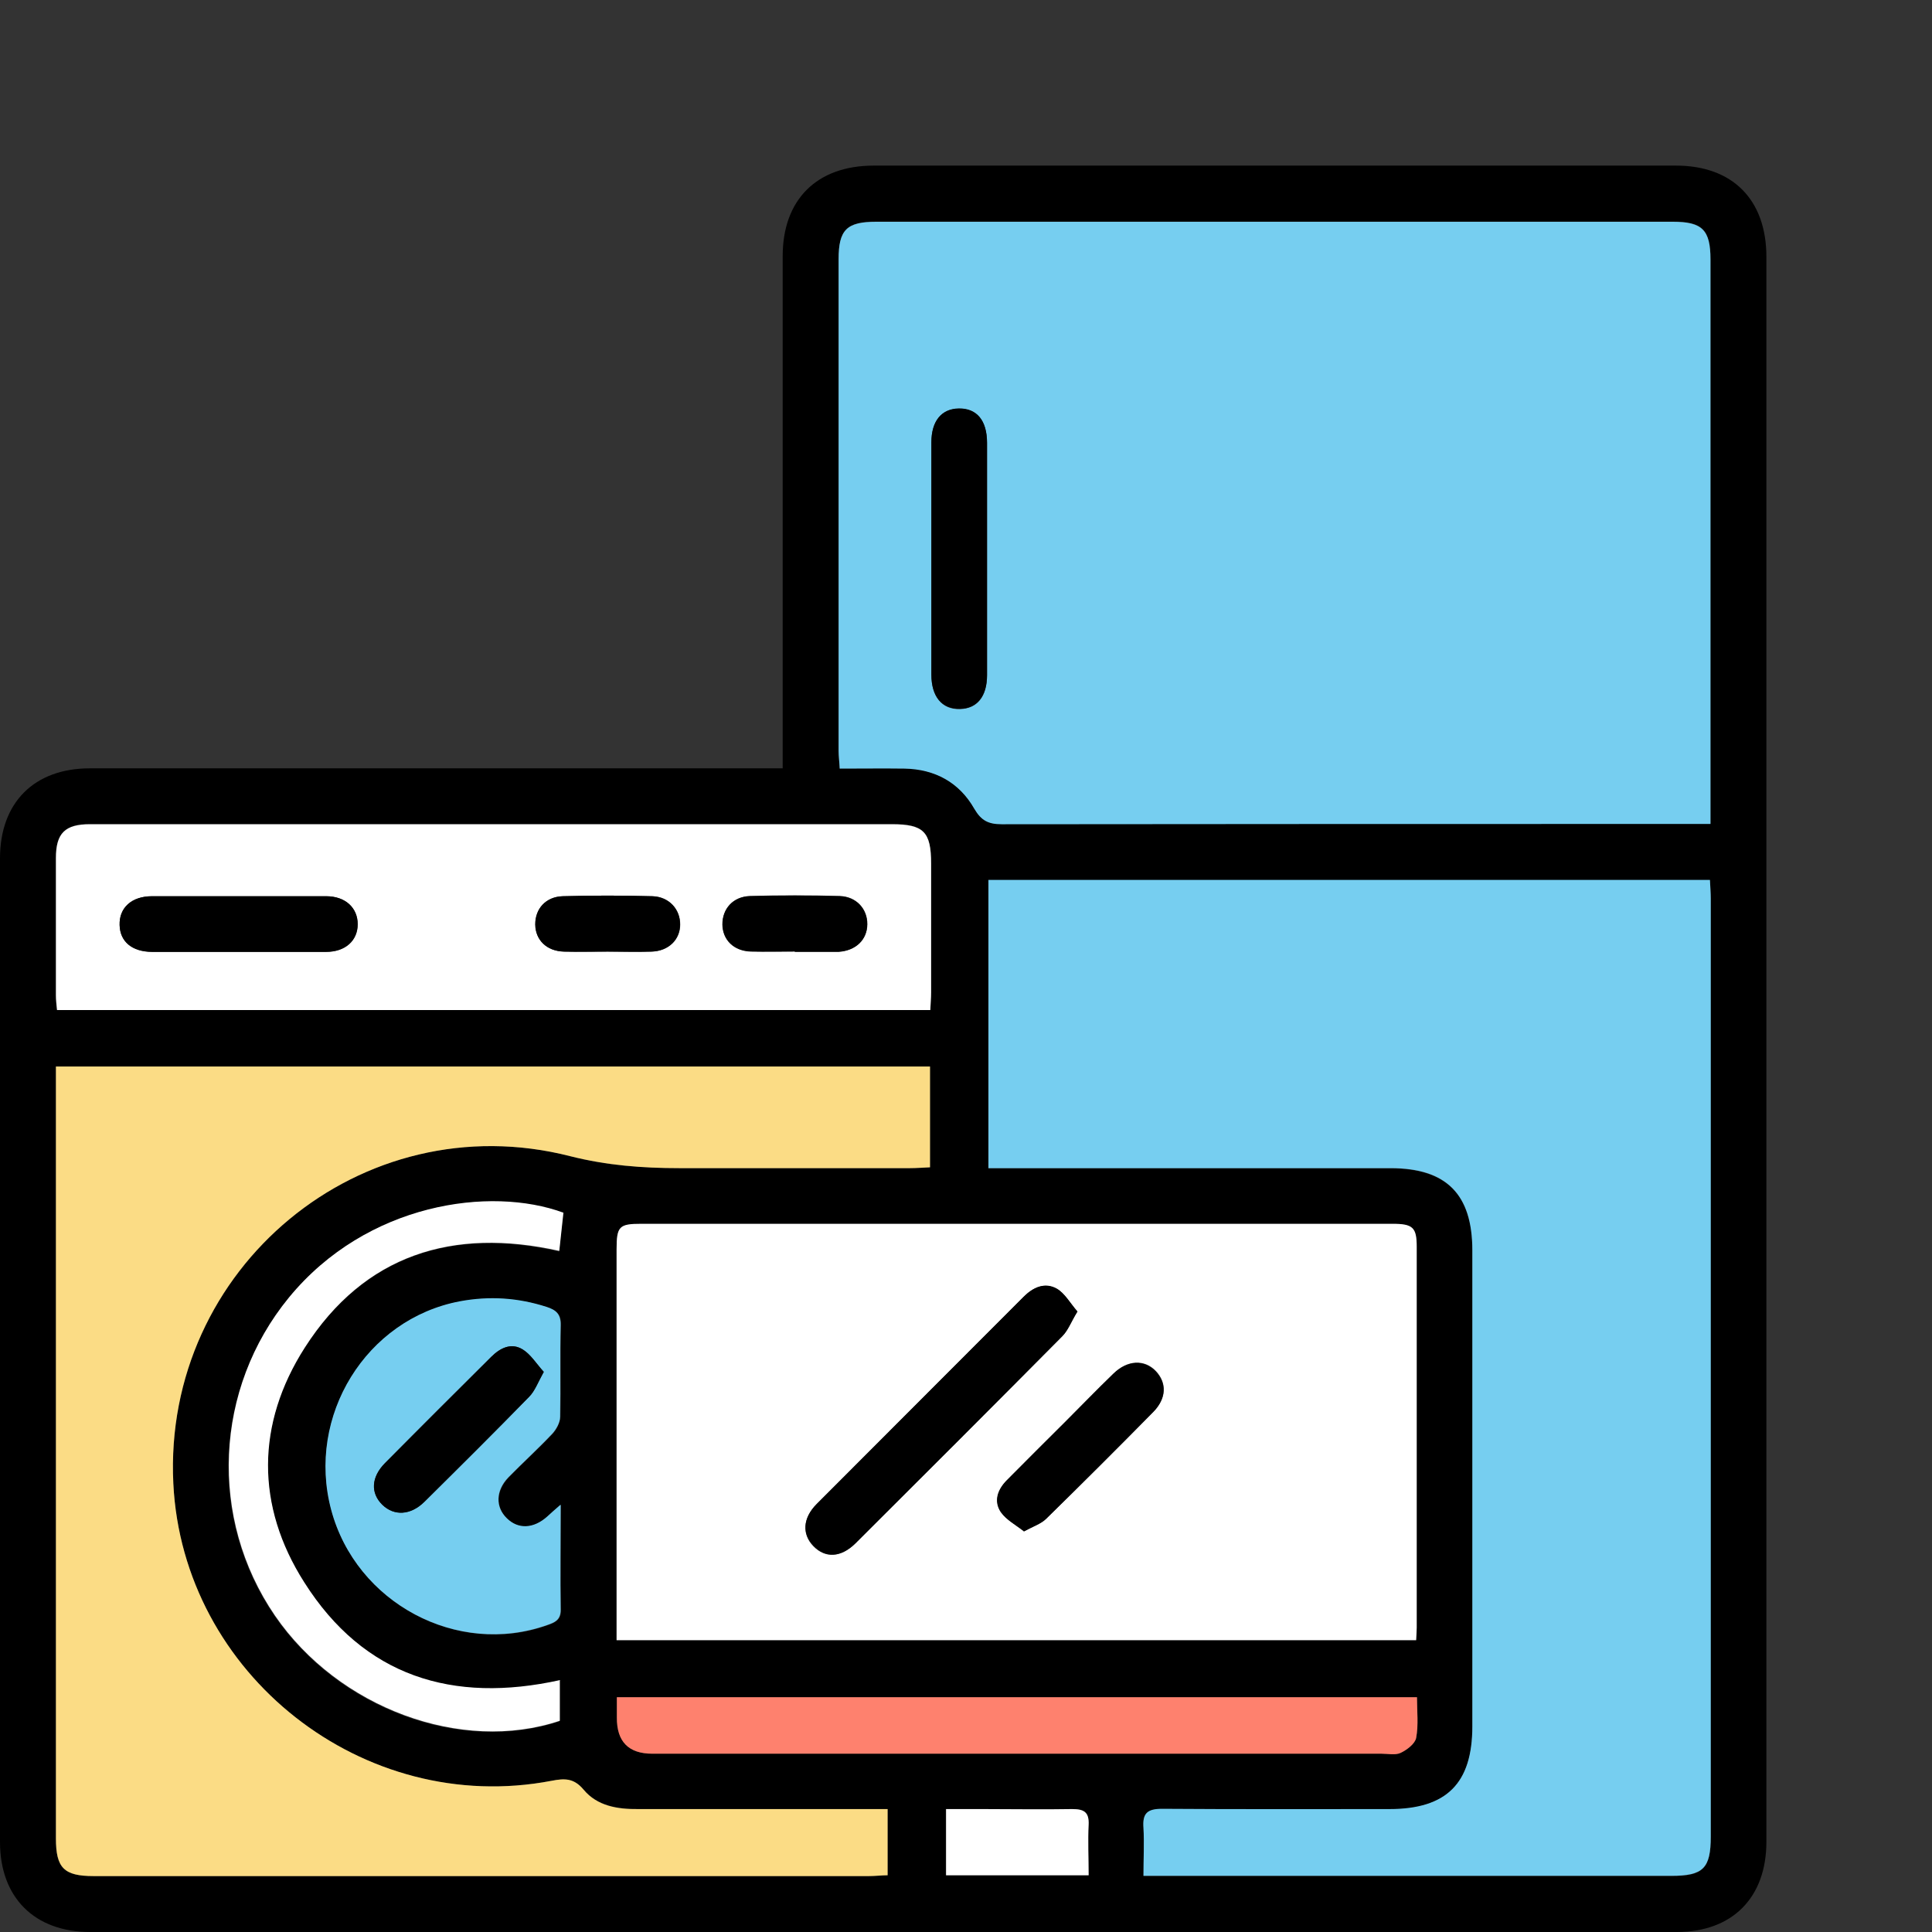 <svg width="35" height="35" viewBox="0 0 35 35" fill="none" xmlns="http://www.w3.org/2000/svg">
<rect x="0" y="0" width="35" height="35" fill="#333333" stroke="none"/>
<g clip-path="url(#clip0_4845_2614)">
<path d="M14.179 13.919V13.488C14.179 10.539 14.179 7.589 14.179 4.64C14.179 3.617 14.796 3 15.829 3C20.675 3 25.515 3 30.36 3C31.388 3 32 3.617 32 4.655C32 14.225 32 23.795 32 33.365C32 34.378 31.383 35 30.375 35C20.795 35 11.215 35 1.635 35C0.627 35 0 34.378 0 33.37C0 27.431 0 21.493 0 15.549C0 14.541 0.617 13.919 1.63 13.919C5.673 13.919 9.72 13.919 13.763 13.919C13.888 13.919 14.014 13.919 14.179 13.919ZM30.987 14.927C30.987 14.782 30.987 14.687 30.987 14.591C30.987 11.291 30.987 7.991 30.987 4.695C30.987 4.159 30.841 4.013 30.305 4.013C25.495 4.013 20.685 4.013 15.875 4.013C15.338 4.013 15.193 4.159 15.193 4.69C15.193 7.66 15.193 10.629 15.193 13.598C15.193 13.698 15.203 13.804 15.213 13.919C15.624 13.919 16.005 13.914 16.386 13.919C16.938 13.929 17.379 14.17 17.65 14.646C17.776 14.862 17.906 14.927 18.147 14.927C22.3 14.922 26.448 14.922 30.601 14.922H30.987V14.927ZM20.715 33.987H21.081C24.145 33.987 27.21 33.987 30.28 33.987C30.856 33.987 30.992 33.851 30.992 33.275C30.992 27.612 30.992 21.949 30.992 16.287C30.992 16.171 30.982 16.061 30.977 15.945H17.906V21.167H18.297C20.594 21.167 22.897 21.167 25.194 21.167C26.202 21.167 26.673 21.638 26.673 22.656C26.673 25.53 26.673 28.404 26.673 31.278C26.673 32.312 26.207 32.778 25.169 32.778C23.794 32.778 22.42 32.783 21.051 32.773C20.78 32.773 20.695 32.858 20.715 33.119C20.735 33.395 20.715 33.671 20.715 33.992V33.987ZM25.655 29.713C25.66 29.613 25.665 29.548 25.665 29.488C25.665 27.191 25.665 24.888 25.665 22.591C25.665 22.235 25.595 22.175 25.224 22.175C20.69 22.175 16.155 22.175 11.621 22.175C11.215 22.175 11.17 22.22 11.17 22.641C11.17 24.898 11.17 27.155 11.17 29.413C11.17 29.513 11.17 29.613 11.17 29.718H25.655V29.713ZM1.013 19.321C1.013 19.456 1.013 19.562 1.013 19.667C1.013 24.211 1.013 28.756 1.013 33.305C1.013 33.841 1.159 33.987 1.695 33.987C6.38 33.987 11.065 33.987 15.744 33.987C15.854 33.987 15.97 33.977 16.08 33.972V32.773C15.93 32.773 15.804 32.773 15.679 32.773C14.305 32.773 12.93 32.773 11.561 32.773C11.185 32.773 10.819 32.713 10.573 32.422C10.393 32.206 10.222 32.221 9.991 32.261C6.586 32.913 3.31 30.335 3.14 26.875C2.949 22.972 6.555 19.978 10.332 20.946C10.994 21.117 11.636 21.162 12.303 21.162C13.698 21.162 15.092 21.162 16.486 21.162C16.607 21.162 16.732 21.152 16.848 21.147V19.321H1.013ZM16.853 18.298C16.858 18.177 16.868 18.077 16.868 17.972C16.868 17.194 16.868 16.417 16.868 15.639C16.868 15.063 16.732 14.927 16.155 14.927C12.91 14.927 9.665 14.927 6.42 14.927C4.825 14.927 3.23 14.927 1.63 14.927C1.179 14.927 1.013 15.093 1.013 15.539C1.013 16.367 1.013 17.199 1.013 18.027C1.013 18.107 1.023 18.192 1.033 18.293H16.853V18.298ZM10.157 27.266C10.041 27.371 9.981 27.426 9.921 27.477C9.665 27.702 9.389 27.712 9.184 27.507C8.978 27.306 8.983 27.01 9.214 26.769C9.47 26.503 9.75 26.253 10.006 25.982C10.082 25.902 10.147 25.776 10.152 25.671C10.167 25.119 10.152 24.562 10.162 24.011C10.167 23.805 10.082 23.735 9.906 23.68C9.389 23.514 8.868 23.479 8.336 23.579C6.636 23.9 5.547 25.656 6.004 27.356C6.455 29.046 8.291 30.024 9.921 29.443C10.056 29.392 10.167 29.352 10.162 29.167C10.152 28.56 10.162 27.953 10.162 27.271L10.157 27.266ZM25.67 30.747H11.175C11.175 30.882 11.175 30.997 11.175 31.113C11.175 31.551 11.389 31.77 11.817 31.77C16.221 31.77 20.625 31.77 25.028 31.77C25.144 31.77 25.279 31.8 25.374 31.755C25.49 31.7 25.635 31.589 25.655 31.484C25.695 31.248 25.67 31.003 25.67 30.747ZM10.142 30.446C8.196 30.877 6.591 30.381 5.507 28.675C4.629 27.286 4.634 25.801 5.517 24.422C6.596 22.737 8.201 22.235 10.127 22.672C10.152 22.436 10.177 22.205 10.202 21.979C8.883 21.488 6.641 21.794 5.231 23.514C3.877 25.164 3.767 27.517 4.976 29.277C6.124 30.952 8.351 31.78 10.137 31.183V30.456L10.142 30.446ZM19.717 33.972C19.717 33.646 19.702 33.35 19.717 33.054C19.732 32.818 19.631 32.768 19.416 32.773C18.874 32.783 18.332 32.773 17.791 32.773C17.57 32.773 17.354 32.773 17.134 32.773V33.972H19.712H19.717Z" fill="black"/>
<path d="M30.987 14.927H30.601C26.448 14.927 22.3 14.927 18.147 14.932C17.906 14.932 17.776 14.867 17.65 14.651C17.379 14.175 16.938 13.934 16.386 13.924C16.005 13.919 15.624 13.924 15.212 13.924C15.207 13.804 15.192 13.704 15.192 13.603C15.192 10.634 15.192 7.665 15.192 4.695C15.192 4.164 15.338 4.018 15.874 4.018C20.684 4.018 25.495 4.018 30.305 4.018C30.836 4.018 30.987 4.164 30.987 4.7C30.987 8.001 30.987 11.301 30.987 14.596C30.987 14.691 30.987 14.787 30.987 14.932V14.927ZM17.881 10.127C17.881 9.425 17.881 8.723 17.881 8.026C17.881 7.619 17.695 7.399 17.369 7.404C17.058 7.409 16.873 7.629 16.873 8.016C16.873 9.42 16.873 10.819 16.873 12.224C16.873 12.625 17.068 12.856 17.389 12.846C17.7 12.841 17.881 12.62 17.881 12.234C17.881 11.532 17.881 10.829 17.881 10.132V10.127Z" fill="#76CEF0"/>
<path d="M20.715 33.987C20.715 33.666 20.73 33.39 20.715 33.114C20.695 32.853 20.78 32.768 21.051 32.768C22.425 32.778 23.799 32.773 25.169 32.773C26.207 32.773 26.673 32.307 26.673 31.273C26.673 28.399 26.673 25.525 26.673 22.651C26.673 21.633 26.202 21.162 25.194 21.162C22.896 21.162 20.594 21.162 18.297 21.162H17.906V15.94H30.977C30.982 16.056 30.992 16.171 30.992 16.282C30.992 21.944 30.992 27.607 30.992 33.27C30.992 33.846 30.856 33.982 30.279 33.982C27.215 33.982 24.15 33.982 21.081 33.982H20.715V33.987Z" fill="#76CEF0"/>
<path d="M25.655 29.713H11.17C11.17 29.608 11.17 29.508 11.17 29.407C11.17 27.151 11.17 24.893 11.17 22.636C11.17 22.215 11.215 22.17 11.621 22.17C16.155 22.17 20.69 22.17 25.224 22.17C25.595 22.17 25.665 22.235 25.665 22.586C25.665 24.883 25.665 27.186 25.665 29.483C25.665 29.543 25.66 29.608 25.655 29.709V29.713ZM19.516 23.765C19.381 23.609 19.29 23.429 19.14 23.349C18.924 23.228 18.713 23.319 18.538 23.499C17.289 24.753 16.04 25.997 14.791 27.251C14.54 27.507 14.525 27.797 14.736 28.013C14.952 28.234 15.233 28.219 15.493 27.963C16.747 26.714 17.996 25.465 19.24 24.211C19.346 24.106 19.401 23.951 19.511 23.77L19.516 23.765ZM18.548 27.742C18.724 27.647 18.859 27.602 18.954 27.512C19.606 26.87 20.253 26.228 20.895 25.576C21.136 25.33 21.141 25.054 20.941 24.838C20.735 24.623 20.429 24.633 20.178 24.878C19.882 25.164 19.591 25.465 19.3 25.756C18.949 26.107 18.593 26.458 18.242 26.814C18.081 26.98 18.001 27.191 18.137 27.391C18.232 27.532 18.407 27.622 18.553 27.737L18.548 27.742Z" fill="white"/>
<path d="M1.013 19.321H16.848V21.147C16.727 21.152 16.607 21.162 16.486 21.162C15.092 21.162 13.698 21.162 12.303 21.162C11.636 21.162 10.994 21.112 10.332 20.946C6.55 19.978 2.949 22.973 3.14 26.875C3.31 30.335 6.586 32.913 9.991 32.261C10.222 32.216 10.393 32.206 10.573 32.422C10.819 32.718 11.185 32.778 11.561 32.773C12.935 32.773 14.31 32.773 15.679 32.773C15.804 32.773 15.93 32.773 16.08 32.773V33.972C15.97 33.972 15.855 33.987 15.744 33.987C11.06 33.987 6.375 33.987 1.695 33.987C1.159 33.987 1.013 33.841 1.013 33.305C1.013 28.761 1.013 24.216 1.013 19.667C1.013 19.562 1.013 19.456 1.013 19.321Z" fill="#FBDC85"/>
<path d="M16.853 18.298H1.033C1.023 18.198 1.013 18.117 1.013 18.032C1.013 17.204 1.013 16.372 1.013 15.544C1.013 15.093 1.179 14.932 1.63 14.932C3.225 14.932 4.82 14.932 6.42 14.932C9.665 14.932 12.91 14.932 16.155 14.932C16.732 14.932 16.868 15.068 16.868 15.645C16.868 16.422 16.868 17.199 16.868 17.977C16.868 18.082 16.858 18.182 16.853 18.303V18.298ZM4.283 17.244C4.825 17.244 5.367 17.244 5.908 17.244C6.26 17.244 6.48 17.039 6.48 16.743C6.48 16.447 6.255 16.236 5.908 16.236C4.855 16.236 3.807 16.236 2.754 16.236C2.382 16.236 2.157 16.447 2.167 16.758C2.177 17.059 2.392 17.239 2.754 17.244C3.265 17.244 3.772 17.244 4.283 17.244ZM11.009 17.239C11.275 17.239 11.541 17.244 11.807 17.239C12.113 17.229 12.323 17.024 12.323 16.748C12.323 16.472 12.123 16.246 11.822 16.236C11.28 16.221 10.739 16.221 10.197 16.236C9.891 16.246 9.695 16.462 9.7 16.748C9.7 17.029 9.906 17.229 10.217 17.239C10.483 17.25 10.749 17.239 11.014 17.239H11.009ZM14.4 17.239C14.656 17.239 14.912 17.239 15.167 17.239C15.177 17.239 15.188 17.239 15.197 17.239C15.504 17.219 15.709 17.024 15.714 16.743C15.714 16.467 15.518 16.241 15.213 16.231C14.671 16.216 14.129 16.216 13.588 16.231C13.281 16.241 13.086 16.462 13.091 16.743C13.091 17.024 13.297 17.224 13.607 17.234C13.873 17.244 14.139 17.234 14.405 17.234L14.4 17.239Z" fill="white"/>
<path d="M10.157 27.266C10.157 27.948 10.147 28.555 10.157 29.162C10.157 29.347 10.051 29.392 9.916 29.438C8.286 30.019 6.45 29.041 5.999 27.351C5.547 25.651 6.631 23.895 8.331 23.574C8.868 23.474 9.384 23.509 9.901 23.675C10.071 23.73 10.162 23.805 10.157 24.006C10.142 24.557 10.157 25.114 10.147 25.666C10.147 25.771 10.076 25.897 10.001 25.977C9.745 26.248 9.47 26.498 9.209 26.764C8.978 27.005 8.973 27.301 9.179 27.502C9.384 27.707 9.665 27.697 9.916 27.471C9.976 27.416 10.036 27.361 10.152 27.261L10.157 27.266ZM9.851 24.853C9.715 24.703 9.615 24.537 9.47 24.447C9.259 24.317 9.058 24.422 8.898 24.582C8.256 25.219 7.614 25.856 6.977 26.503C6.721 26.764 6.711 27.05 6.927 27.261C7.137 27.466 7.438 27.451 7.689 27.206C8.326 26.579 8.958 25.947 9.585 25.305C9.69 25.199 9.74 25.044 9.851 24.853Z" fill="#76CEF0"/>
<path d="M25.67 30.747C25.67 31.003 25.7 31.248 25.655 31.484C25.635 31.589 25.49 31.7 25.374 31.755C25.279 31.8 25.143 31.77 25.028 31.77C20.624 31.77 16.221 31.77 11.817 31.77C11.386 31.77 11.171 31.551 11.175 31.113C11.175 30.997 11.175 30.882 11.175 30.747H25.67Z" fill="#FE816E"/>
<path d="M10.142 30.446V31.173C8.361 31.77 6.129 30.942 4.981 29.267C3.777 27.507 3.882 25.154 5.236 23.504C6.646 21.789 8.888 21.483 10.207 21.969C10.182 22.195 10.157 22.426 10.132 22.661C8.206 22.23 6.601 22.727 5.522 24.412C4.64 25.791 4.63 27.281 5.512 28.665C6.591 30.37 8.201 30.867 10.147 30.436L10.142 30.446Z" fill="white"/>
<path d="M19.717 33.972H17.139V32.773C17.359 32.773 17.58 32.773 17.796 32.773C18.337 32.773 18.879 32.783 19.421 32.773C19.631 32.773 19.732 32.823 19.722 33.054C19.707 33.35 19.722 33.646 19.722 33.972H19.717Z" fill="white"/>
<path d="M17.881 10.127C17.881 10.829 17.881 11.532 17.881 12.229C17.881 12.615 17.7 12.836 17.389 12.841C17.063 12.846 16.873 12.62 16.873 12.219C16.873 10.814 16.873 9.415 16.873 8.011C16.873 7.624 17.058 7.404 17.369 7.399C17.695 7.394 17.881 7.614 17.881 8.021C17.881 8.723 17.881 9.425 17.881 10.122V10.127Z" fill="black"/>
<path d="M19.516 23.765C19.405 23.945 19.35 24.101 19.245 24.206C18.001 25.46 16.752 26.709 15.498 27.958C15.238 28.214 14.957 28.229 14.741 28.008C14.53 27.793 14.54 27.502 14.796 27.246C16.045 25.992 17.294 24.748 18.543 23.494C18.718 23.319 18.929 23.223 19.145 23.344C19.29 23.429 19.386 23.604 19.521 23.76L19.516 23.765Z" fill="black"/>
<path d="M18.548 27.742C18.402 27.627 18.232 27.537 18.131 27.396C17.996 27.196 18.071 26.985 18.237 26.819C18.588 26.463 18.944 26.112 19.295 25.761C19.586 25.47 19.877 25.169 20.173 24.883C20.424 24.643 20.73 24.628 20.935 24.843C21.136 25.054 21.131 25.335 20.89 25.581C20.248 26.233 19.601 26.88 18.949 27.517C18.859 27.607 18.718 27.652 18.543 27.747L18.548 27.742Z" fill="black"/>
<path d="M4.283 17.244C3.772 17.244 3.265 17.244 2.754 17.244C2.393 17.244 2.172 17.059 2.167 16.758C2.157 16.447 2.382 16.236 2.754 16.236C3.807 16.236 4.855 16.236 5.909 16.236C6.26 16.236 6.48 16.447 6.48 16.743C6.48 17.039 6.255 17.244 5.909 17.244C5.367 17.244 4.825 17.244 4.283 17.244Z" fill="black"/>
<path d="M11.009 17.239C10.744 17.239 10.478 17.244 10.212 17.239C9.901 17.23 9.7 17.029 9.695 16.748C9.695 16.462 9.886 16.246 10.192 16.236C10.734 16.221 11.275 16.221 11.817 16.236C12.118 16.246 12.323 16.472 12.319 16.748C12.319 17.024 12.108 17.23 11.802 17.239C11.536 17.25 11.27 17.239 11.004 17.239H11.009Z" fill="black"/>
<path d="M14.4 17.239C14.134 17.239 13.868 17.244 13.603 17.239C13.292 17.23 13.091 17.029 13.086 16.748C13.086 16.467 13.277 16.246 13.582 16.236C14.124 16.221 14.666 16.221 15.208 16.236C15.514 16.246 15.714 16.467 15.709 16.748C15.709 17.029 15.498 17.224 15.193 17.244C15.182 17.244 15.172 17.244 15.162 17.244C14.907 17.244 14.651 17.244 14.395 17.244L14.4 17.239Z" fill="black"/>
<path d="M9.851 24.853C9.746 25.044 9.691 25.199 9.585 25.305C8.958 25.947 8.326 26.574 7.689 27.206C7.438 27.456 7.138 27.466 6.927 27.261C6.711 27.05 6.721 26.759 6.977 26.503C7.614 25.861 8.256 25.224 8.898 24.582C9.059 24.422 9.259 24.317 9.47 24.447C9.615 24.537 9.716 24.703 9.851 24.853Z" fill="black"/>
</g>
<defs>
<clipPath id="clip0_4845_2614">
<rect width="32" height="32" fill="white" transform="translate(0 3)"/>
</clipPath>
</defs>
</svg>
